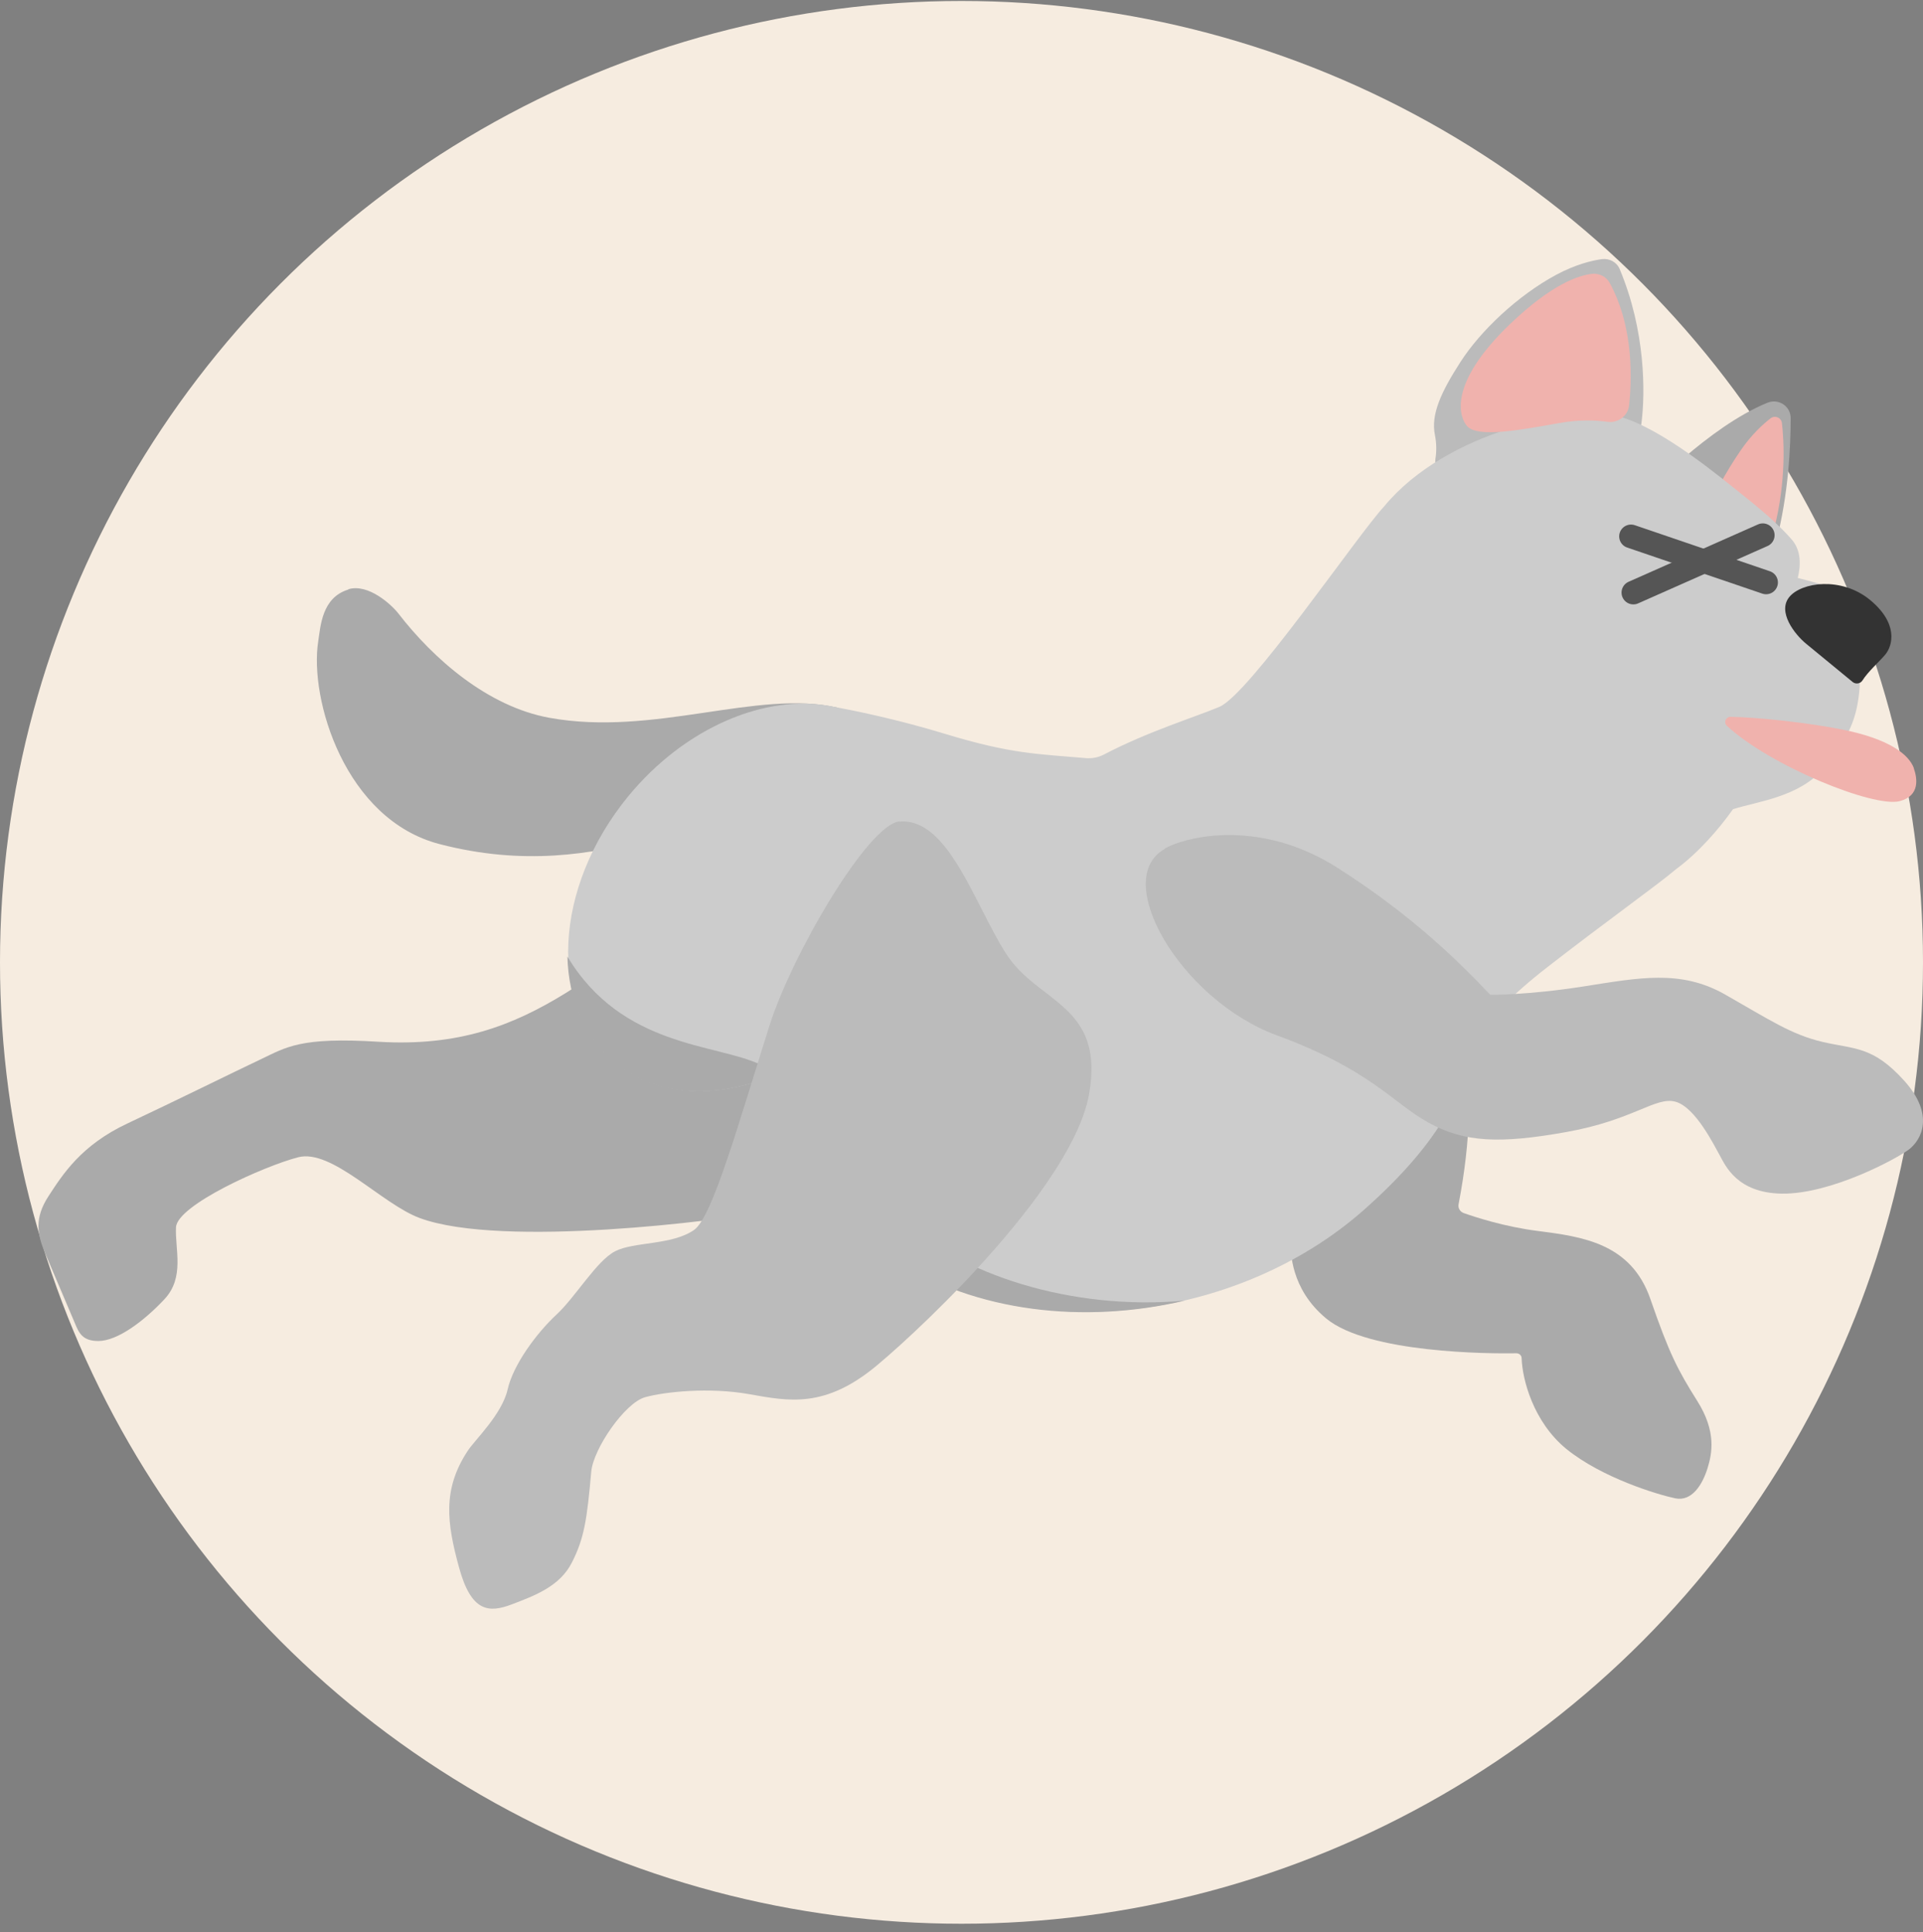 <svg width="200" height="201" viewBox="0 0 200 201" fill="none" xmlns="http://www.w3.org/2000/svg">
<rect x="0" y="0" width="200" height="201" fill="#808080" stroke="none"/>
<g id="junkanki-4">
<circle id="Ellipse 5" cx="100" cy="100.101" r="100" fill="#F6ECE0"/>
<g id="Group 12">
<path id="Vector" d="M36.215 61.295C38.303 60.657 40.735 62.916 41.423 63.801C45.083 68.542 50.708 73.48 57.12 74.659C68.027 76.649 78.738 71.686 87.09 73.603C88.883 74.315 89.374 77.312 88.195 80.309C87.016 83.306 84.609 85.173 82.815 84.46C73.947 82.962 63.237 92.346 45.722 87.801C35.871 85.246 32.161 72.718 33.095 66.724C33.341 65.152 33.463 62.155 36.239 61.32L36.215 61.295Z" fill="#AAAAAA"/>
<path id="Vector_2" d="M170.711 44.075C171.128 40.881 171.153 34.42 168.451 27.984C168.156 27.272 167.394 26.854 166.608 26.953C165.527 27.1 163.857 27.518 161.867 28.574C157.814 30.76 153.981 34.42 151.918 37.614C149.854 40.807 148.798 43.141 149.24 45.254C149.412 46.138 149.412 46.973 149.29 47.735C149.118 48.914 150.174 49.921 151.353 49.676L169.065 45.843C169.924 45.647 170.588 44.934 170.711 44.05V44.075Z" fill="#BBBBBB"/>
<path id="Vector_3" d="M103.794 97.652C105.588 101.853 104.482 108.191 98.562 115.315C92.666 122.439 82.84 125.313 79.081 126.099C75.323 126.885 52.207 129.882 43.633 126.688C39.678 125.214 34.52 119.466 31.007 120.375C27.494 121.284 18.454 125.337 18.306 127.646C18.184 129.956 19.24 132.854 17.103 135.139C14.966 137.423 12.214 139.487 10.225 139.487C8.579 139.487 8.21 138.652 7.793 137.645L4.673 130.3C3.862 128.383 3.567 126.688 5.041 124.428C6.515 122.168 8.431 119.122 13.246 116.862C18.061 114.602 24.374 111.482 27.076 110.205C29.779 108.928 31.179 107.847 39.408 108.363C47.662 108.854 53.288 106.717 58.864 103.278C64.44 99.838 71.491 92.936 81.882 88.514C92.273 84.092 101.215 91.584 103.819 97.677L103.794 97.652Z" fill="#AAAAAA"/>
<path id="Vector_4" d="M169.409 52.771C171.546 51.076 177.613 44.443 183.828 41.888C184.983 41.422 186.236 42.257 186.236 43.485C186.236 46.31 186.039 51.322 184.713 56.407C183.288 61.958 181.372 65.84 180.537 68.1C180.217 68.96 179.136 69.279 178.399 68.714C174.199 65.471 164.225 56.922 169.384 52.795L169.409 52.771Z" fill="#AAAAAA"/>
<path id="Vector_5" d="M178.94 67.338C180.119 67.928 182.821 61.786 184.541 54.933C185.769 50.02 185.548 45.917 185.327 44.001C185.253 43.436 184.615 43.166 184.148 43.51C183.362 44.124 182.183 45.18 181.053 46.826C178.056 51.174 174.911 57.856 175.624 62.179C176.238 65.963 178.424 67.093 178.94 67.338Z" fill="#F0B2AD"/>
<path id="Vector_6" d="M152.434 110.623C152.925 113.202 153.048 118.262 151.697 125.264C151.623 125.657 151.844 126.025 152.213 126.172C153.466 126.615 156.463 127.597 159.926 128.039C164.52 128.629 169.63 129.292 171.644 135.114C173.609 140.789 174.469 142.459 176.508 145.702C178.547 148.92 178.056 151.205 177.589 152.728C177.073 154.374 175.992 156.216 174.223 155.848C172.455 155.479 166.608 153.735 162.874 150.689C159.46 147.864 158.33 143.491 158.256 141.28C158.256 140.985 158.01 140.764 157.715 140.764C154.939 140.813 142.313 140.764 137.94 137.153C134.133 134.009 134.305 130.103 134.182 129.44C134.059 128.678 135.901 124.453 138.825 120.915C143.173 115.634 152.237 109.591 152.434 110.623Z" fill="#AAAAAA"/>
<path id="Vector_7" d="M86.476 73.48C88.809 73.897 93.256 74.806 98.193 76.305C105.268 78.466 107.97 78.417 112.957 78.859C113.596 78.909 114.235 78.786 114.8 78.491C119.393 76.084 124.306 74.585 126.812 73.529C129.932 72.227 141.207 55.62 143.959 52.673C150.469 44.763 163.98 42.134 168.426 43.338C172.872 44.541 179.087 49.774 181.225 51.469C183.362 53.164 185.081 54.662 186.383 56.161C187.341 57.291 187.292 58.839 186.973 60.116C188.348 60.46 189.896 60.877 190.952 61.369C192.991 62.302 193.483 70.433 193.409 71.49C193.163 74.806 192.23 76.796 189.724 79.842C187.218 82.888 182.821 83.355 180.242 84.165C178.719 86.327 176.557 88.759 174.322 90.405C172.258 92.149 166.731 96.08 160.933 100.6C157.249 103.449 154.669 106.152 152.729 108.706C152.434 113.669 149.314 119.245 141.846 125.853C128.679 137.497 107.209 140.076 92.985 130.963C89.546 128.752 86.967 125.902 85.198 122.709C83.356 119.663 81.906 116.69 80.826 113.841C80.457 112.858 79.376 112.318 78.344 112.612C73.087 114.234 67.83 113.644 64.023 110.524C56.948 104.702 57.562 92.297 65.349 82.814C71.294 75.592 79.72 72.129 86.5 73.48H86.476Z" fill="#CCCCCC"/>
<g id="Vector_8" style="mix-blend-mode:multiply">
<path d="M79.106 110.696C84.609 113.276 85.96 119.343 93.6 126.664C99.741 132.535 111.434 136.367 123.226 135.286C112.761 137.743 101.51 136.515 92.912 130.987C89.473 128.777 86.893 125.927 85.124 122.733C83.282 119.687 81.833 116.715 80.752 113.865C80.383 112.883 79.302 112.342 78.271 112.637C73.014 114.258 67.757 113.669 63.949 110.549C60.756 107.92 59.134 103.941 59.011 99.495C64.686 108.952 74.414 108.535 79.057 110.721L79.106 110.696Z" fill="#AAAAAA"/>
</g>
<path id="Vector_9" d="M169.433 42.159C169.826 38.498 169.654 33.512 167.419 29.434C167.075 28.795 166.362 28.427 165.65 28.476C164.176 28.623 161.4 29.557 157.101 33.659C150.297 40.169 151.918 43.584 152.581 44.321C153.711 45.573 158.158 44.714 162.186 44.001C164.225 43.633 165.969 43.706 167.198 43.878C168.303 44.026 169.335 43.24 169.433 42.134V42.159Z" fill="#F0B2AD"/>
<path id="Vector_10" d="M93.526 85.443C90.283 85.787 82.422 99.175 80.04 106.643C76.797 116.887 74.095 126.615 72.179 127.941C69.869 129.538 65.914 129.145 63.974 130.152C62.033 131.159 59.871 134.893 57.857 136.76C55.843 138.627 53.386 141.919 52.796 144.523C52.207 147.127 49.357 149.804 48.645 150.91C45.992 154.939 46.483 158.427 47.736 163.021C49.013 167.713 50.856 167.786 53.239 166.877C55.621 165.968 58.225 165.01 59.478 162.529C60.756 160.024 61.05 158.083 61.493 153.072C61.714 150.689 64.981 145.923 67.094 145.333C69.132 144.768 73.751 144.277 77.902 145.014C82.054 145.751 85.812 146.537 91.241 141.993C96.67 137.448 111.655 123.053 113.277 113.767C114.898 104.481 107.97 104.383 104.654 99.224C101.338 94.065 98.611 84.952 93.501 85.468L93.526 85.443Z" fill="#BBBBBB"/>
<path id="Vector_11" d="M121.137 88.268C123.496 86.942 131.111 85.173 139.095 90.258C147.079 95.343 151.967 100.281 154.989 103.474C154.989 103.474 158.821 103.523 164.643 102.614C170.465 101.705 174.764 100.821 179.382 103.425C184 106.053 186.31 107.626 189.601 108.387C192.893 109.149 194.785 108.805 198.027 112.391C201.27 115.978 199.821 118.557 198.568 119.54C197.29 120.522 190.412 124.232 185.302 124.158C180.684 124.084 179.456 121.259 178.891 120.228C178.301 119.196 176.361 115.192 174.273 114.602C172.209 114.013 169.924 116.494 162.923 117.747C155.947 118.999 152.286 118.827 148.552 116.764C144.819 114.7 142.583 111.286 132.757 107.675C122.832 104.015 115.512 91.486 121.113 88.317L121.137 88.268Z" fill="#BBBBBB"/>
<path id="Vector_12" d="M194.49 62.401C197.462 64.857 196.848 67.142 196.087 68.075C195.497 68.788 194.269 69.868 193.704 70.777C193.483 71.121 193.016 71.195 192.697 70.949L187.857 66.97C186.654 65.987 184.836 63.653 186.089 62.106C187.341 60.558 191.493 59.944 194.49 62.401Z" fill="#333333"/>
<path id="Vector_13" d="M199.035 79.891C199.403 80.923 199.722 82.765 197.585 83.33C194.858 84.043 184.025 79.621 179.603 75.494C179.235 75.15 179.48 74.561 179.996 74.561C182.87 74.61 188.078 75.175 191.616 75.887C196.504 76.87 198.519 78.466 199.059 79.916L199.035 79.891Z" fill="#F0B2AD"/>
<path id="Vector_14" d="M183.337 55.67L169.875 61.639" stroke="#555555" stroke-width="2.457" stroke-linecap="round" stroke-linejoin="round"/>
<path id="Vector_15" d="M169.63 55.792L183.681 60.583" stroke="#555555" stroke-width="2.457" stroke-linecap="round" stroke-linejoin="round"/>
</g>
</g>
</svg>
